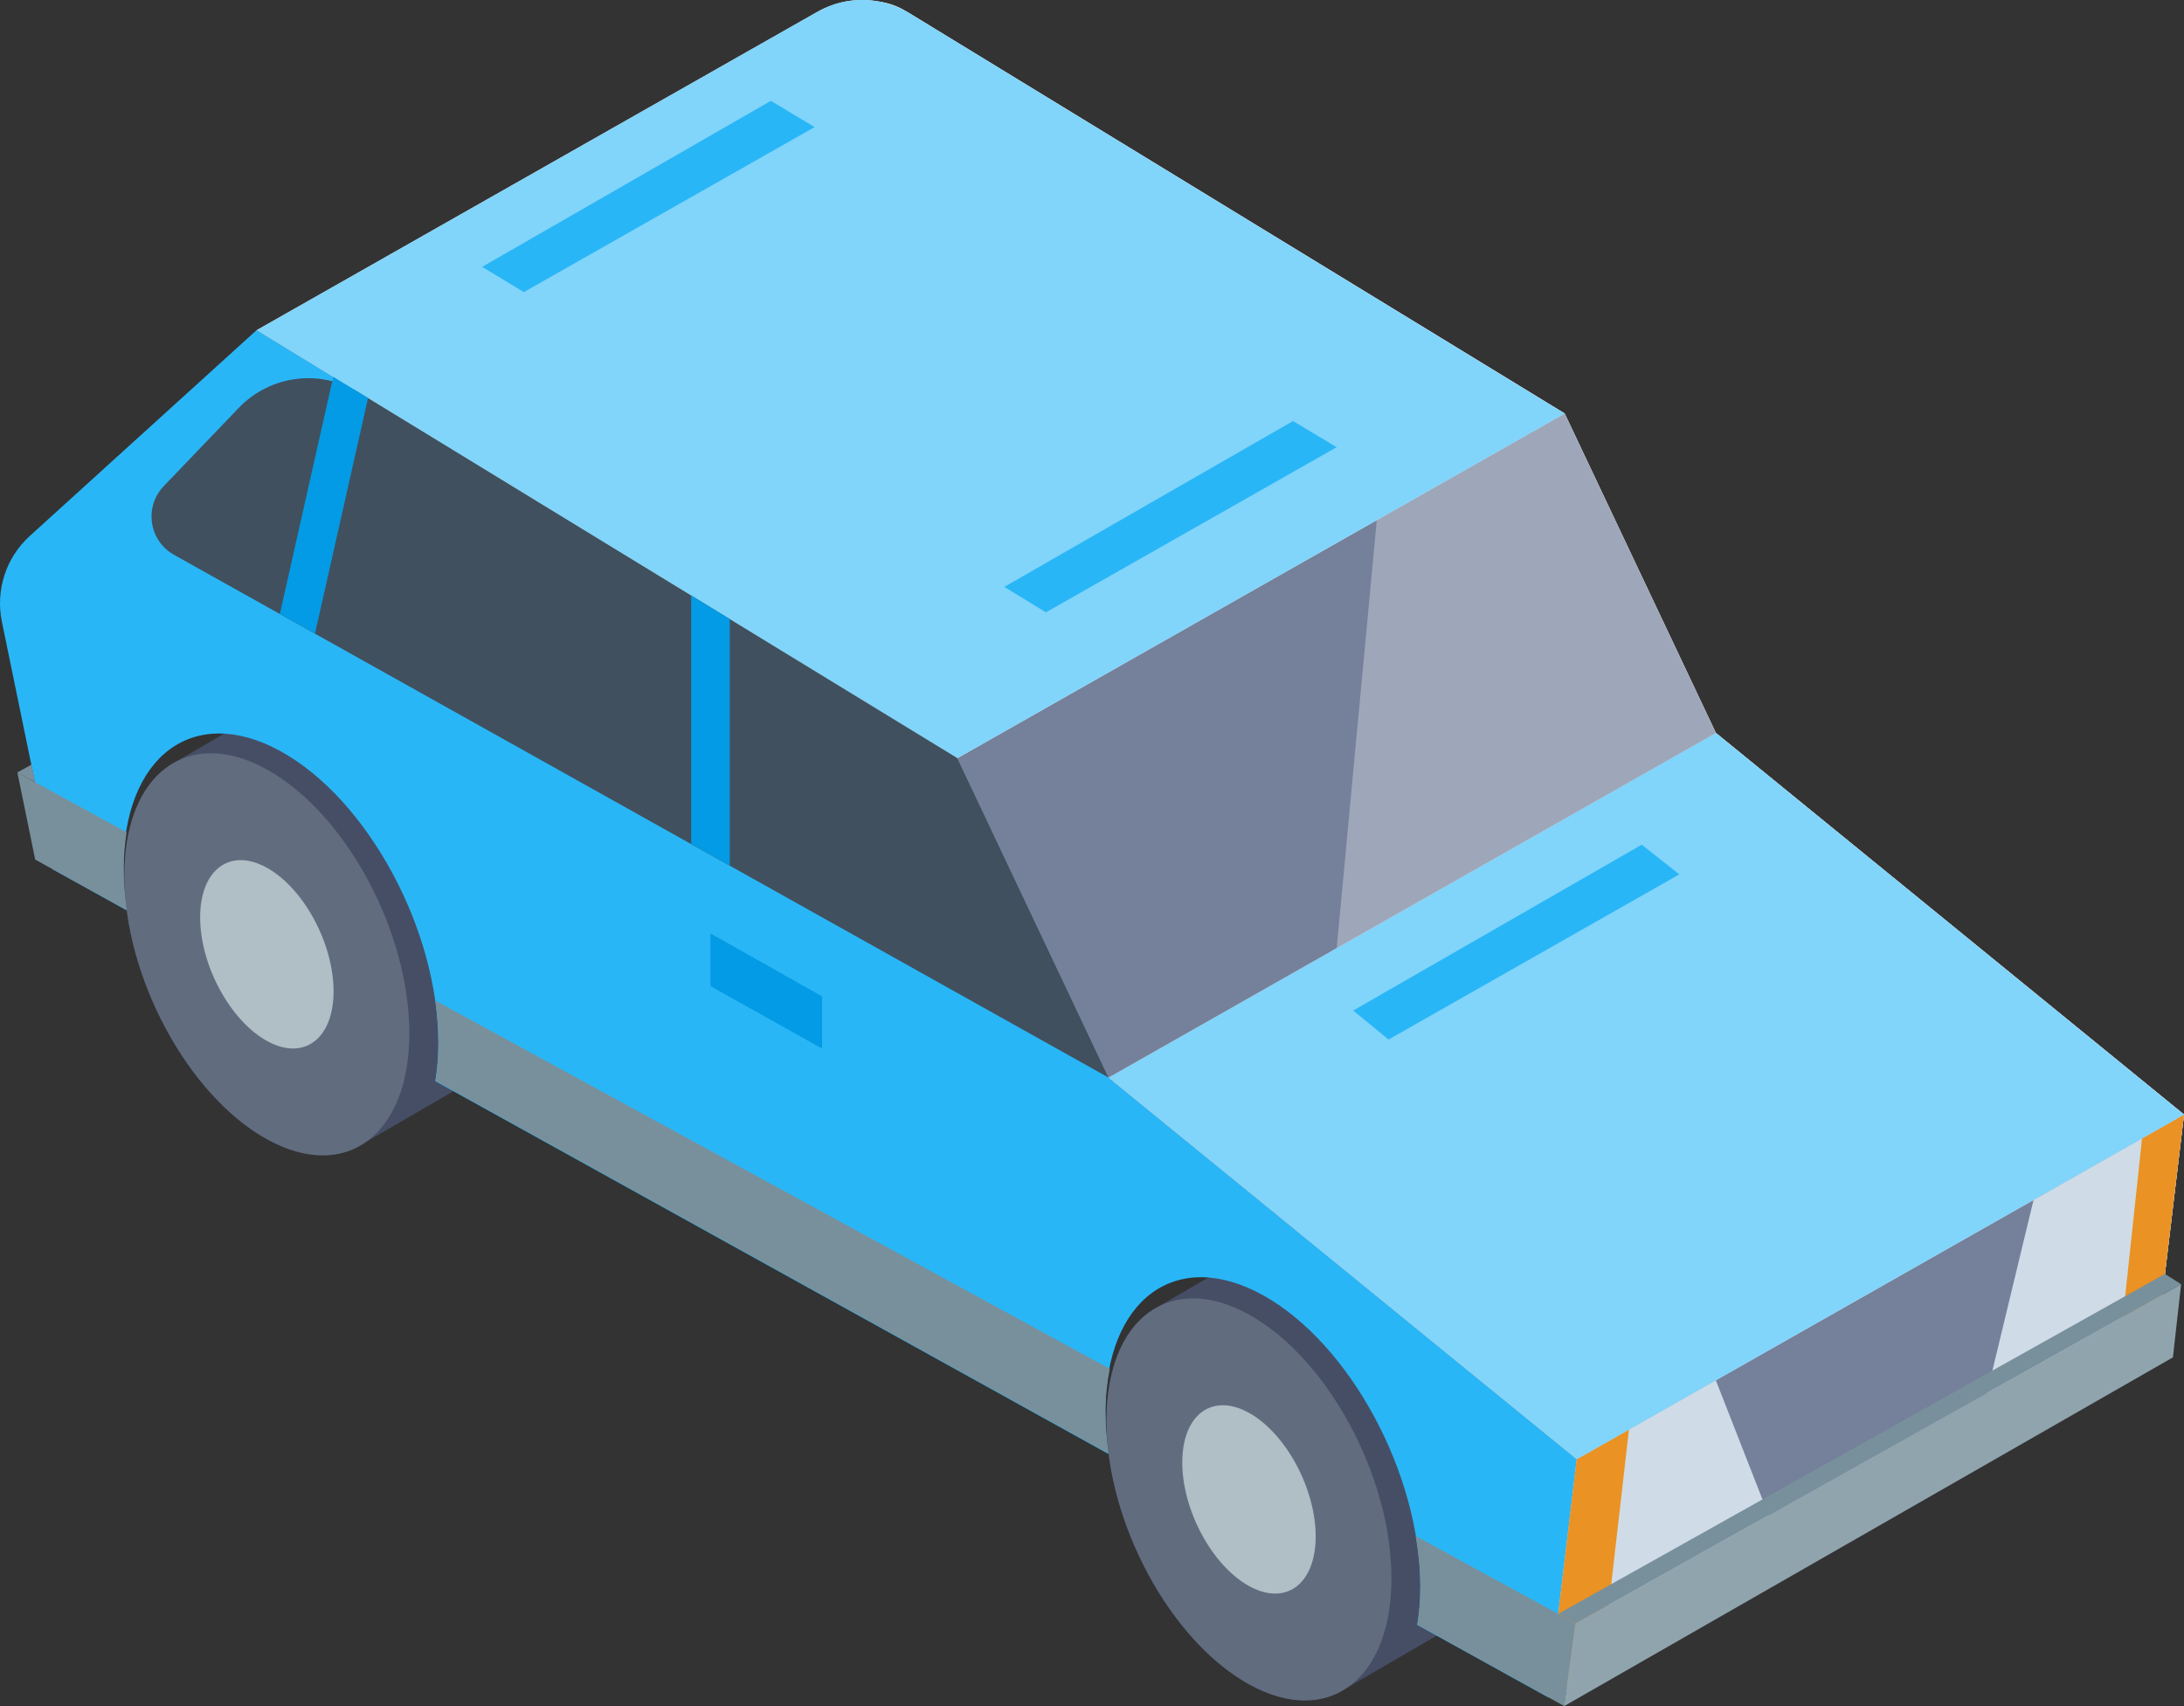 <?xml version="1.0" encoding="UTF-8"?>
<svg id="Layer_2" data-name="Layer 2" xmlns="http://www.w3.org/2000/svg" viewBox="0 0 128 100">
  <rect x="0" y="0" width="128" height="100" fill="#333333" stroke="none"/>
  <defs>
    <style>
      .cls-1 {
        fill: #41505e;
      }

      .cls-2 {
        fill: #616c7f;
      }

      .cls-3 {
        fill: #ea9223;
      }

      .cls-4 {
        fill: #039be5;
      }

      .cls-4, .cls-5, .cls-6, .cls-7, .cls-8, .cls-9 {
        isolation: isolate;
      }

      .cls-10 {
        opacity: .3;
      }

      .cls-11 {
        fill: #fff;
      }

      .cls-12 {
        fill: #75809b;
      }

      .cls-5 {
        fill: #29b6f6;
      }

      .cls-6 {
        fill: #81d4fa;
      }

      .cls-7 {
        fill: #78909c;
      }

      .cls-13 {
        fill: #464e66;
      }

      .cls-14 {
        fill: #cfdce7;
      }

      .cls-8 {
        fill: #b0bec5;
      }

      .cls-9 {
        fill: #90a4ae;
      }

      .cls-15 {
        fill: #eaebec;
      }
    </style>
  </defs>
  <g id="assets">
    <g id="hex_fleet_management">
      <path class="cls-13" d="M78.43,99.23c-1.43.7-3.25.59-5.23-.51-4.61-2.55-8.35-9.48-8.35-15.46,0-3.34,1.17-5.69,3.01-6.66l7.1-4.13c1.48-.89,3.42-.85,5.55.33,4.61,2.55,8.35,9.48,8.35,15.46,0,3.4-1.21,5.76-3.09,6.7l-7.34,4.26Z"/>
      <path class="cls-2" d="M64.85,83.26c0,5.98,3.74,12.9,8.35,15.46,4.61,2.55,8.35-.22,8.35-6.21s-3.74-12.9-8.35-15.46c-4.61-2.55-8.35.22-8.35,6.21Z"/>
      <path class="cls-8" d="M69.29,85.72c0,2.8,1.75,6.04,3.91,7.24s3.91-.11,3.91-2.91-1.75-6.04-3.91-7.24c-2.16-1.2-3.91.11-3.91,2.91Z"/>
      <path class="cls-13" d="M20.87,67.28c-1.43.7-3.25.59-5.23-.51-4.61-2.55-8.35-9.48-8.35-15.46,0-3.34,1.17-5.69,3.01-6.66l7.1-4.13c1.48-.89,3.42-.85,5.55.33,4.61,2.55,8.35,9.48,8.35,15.46,0,3.4-1.21,5.76-3.09,6.7l-7.34,4.26Z"/>
      <path class="cls-2" d="M7.29,51.31c0,5.98,3.74,12.9,8.35,15.46,4.61,2.55,8.35-.22,8.35-6.21s-3.74-12.9-8.35-15.46c-4.61-2.55-8.35.22-8.35,6.21Z"/>
      <path class="cls-8" d="M11.73,53.77c0,2.8,1.75,6.04,3.91,7.24s3.91-.11,3.91-2.91-1.75-6.04-3.91-7.24c-2.16-1.2-3.91.11-3.91,2.91Z"/>
      <path class="cls-15" d="M38.7,30.76l-3.62-17.49L48.55,1.05c1.24-1.12,3.07-1.3,4.5-.42l38.65,23.61,8.86,18.72,27.44,22.37-1.67,13.96L38.7,30.76Z"/>
      <path class="cls-5" d="M15.05,19.35l41.06,25.09,8.86,18.72,27.44,22.37-1.67,13.96-7.68-4.25c.12-.7.18-1.44.18-2.25,0-6.61-4.13-14.26-9.23-17.08-5.1-2.82-9.23.25-9.23,6.86,0,.8.07,1.63.18,2.45l-39.45-21.85c.12-.7.18-1.44.18-2.25,0-6.61-4.13-14.26-9.23-17.08-5.1-2.82-9.23.25-9.23,6.86,0,.8.07,1.63.18,2.45l-4.31-2.39L.11,36.44c-.38-1.85.24-3.76,1.64-5.03l13.3-12.07Z"/>
      <path class="cls-15" d="M90.74,99.48l35.59-20.2,1.67-13.96-27.44-22.37-8.86-18.72L53.29.77c-1.64-1-3.69-1.03-5.36-.09L15.05,19.35l41.06,25.09,8.86,18.72,27.44,22.37-1.67,13.96Z"/>
      <polygon class="cls-12" points="126.33 79.29 90.74 99.48 92.41 85.53 128 65.33 126.33 79.29"/>
      <polygon class="cls-14" points="104.73 91.55 90.74 99.48 92.41 85.53 100.56 80.9 104.73 91.55"/>
      <polygon class="cls-14" points="119.18 70.34 128 65.33 126.33 79.29 115.55 85.4 119.18 70.34"/>
      <polygon class="cls-3" points="92.41 85.53 95.47 83.8 94.01 96.53 124.15 79.75 125.54 66.73 128 65.33 126.33 79.29 90.74 99.48 92.41 85.53"/>
      <polygon class="cls-6" points="64.97 63.16 92.41 85.53 128 65.33 100.56 42.96 64.97 63.16"/>
      <polygon class="cls-12" points="56.11 44.44 64.97 63.16 100.56 42.96 91.7 24.24 56.11 44.44"/>
      <g class="cls-10">
        <polygon class="cls-11" points="80.69 30.48 78.34 55.58 100.56 42.96 91.7 24.24 80.69 30.48"/>
      </g>
      <path class="cls-6" d="M15.05,19.35l41.06,25.09,35.59-20.2L53.29.77c-1.64-1-3.69-1.03-5.36-.09L15.05,19.35Z"/>
      <path class="cls-7" d="M82.97,90.03c.17.99.28,1.99.28,2.95,0,.8-.07,1.55-.18,2.25l8.61,4.77.66-4.85-9.37-5.12ZM25.52,63.36c.12-.7.18-1.44.18-2.25s-.07-1.63-.18-2.46l39.52,21.58c-.15.78-.25,1.61-.25,2.52,0,.8.07,1.63.18,2.45l-39.45-21.85ZM2.06,50.37l-1.04-5.09,6.4,3.5c-.1.66-.17,1.36-.17,2.12,0,.8.07,1.63.18,2.45l-5.37-2.97Z"/>
      <polygon class="cls-7" points="2.06 45.84 1.01 45.28 1.84 44.82 2.06 45.84"/>
      <polygon class="cls-9" points="91.67 100 127.35 79.56 127.83 75.27 92.34 95.15 91.67 100"/>
      <polygon class="cls-7" points="127.83 75.27 126.88 74.67 91.33 94.59 92.34 95.15 127.83 75.27"/>
      <path class="cls-1" d="M13.99,23.91l-4.39,4.58c-1.17,1.22-.87,3.21.6,4.03l54.77,30.64-8.86-18.72L21.02,23c-2.27-1.39-5.19-1.01-7.03.91Z"/>
      <polygon class="cls-5" points="98.42 51.25 96.22 49.51 79.31 59.23 81.38 60.93 98.42 51.25"/>
      <polygon class="cls-5" points="47.74 7.45 45.18 5.91 28.26 15.64 30.7 17.12 47.74 7.45"/>
      <polygon class="cls-5" points="78.34 26.21 75.78 24.68 58.86 34.4 61.3 35.89 78.34 26.21"/>
      <polygon class="cls-4" points="42.77 36.28 42.77 50.74 40.51 49.47 40.51 34.9 42.77 36.28"/>
      <polygon class="cls-4" points="21.57 23.33 18.46 37.14 16.4 35.99 19.53 22.09 21.57 23.33"/>
      <polygon class="cls-4" points="41.64 54.71 41.64 57.8 48.18 61.46 48.18 58.4 41.64 54.71"/>
    </g>
  </g>
</svg>
